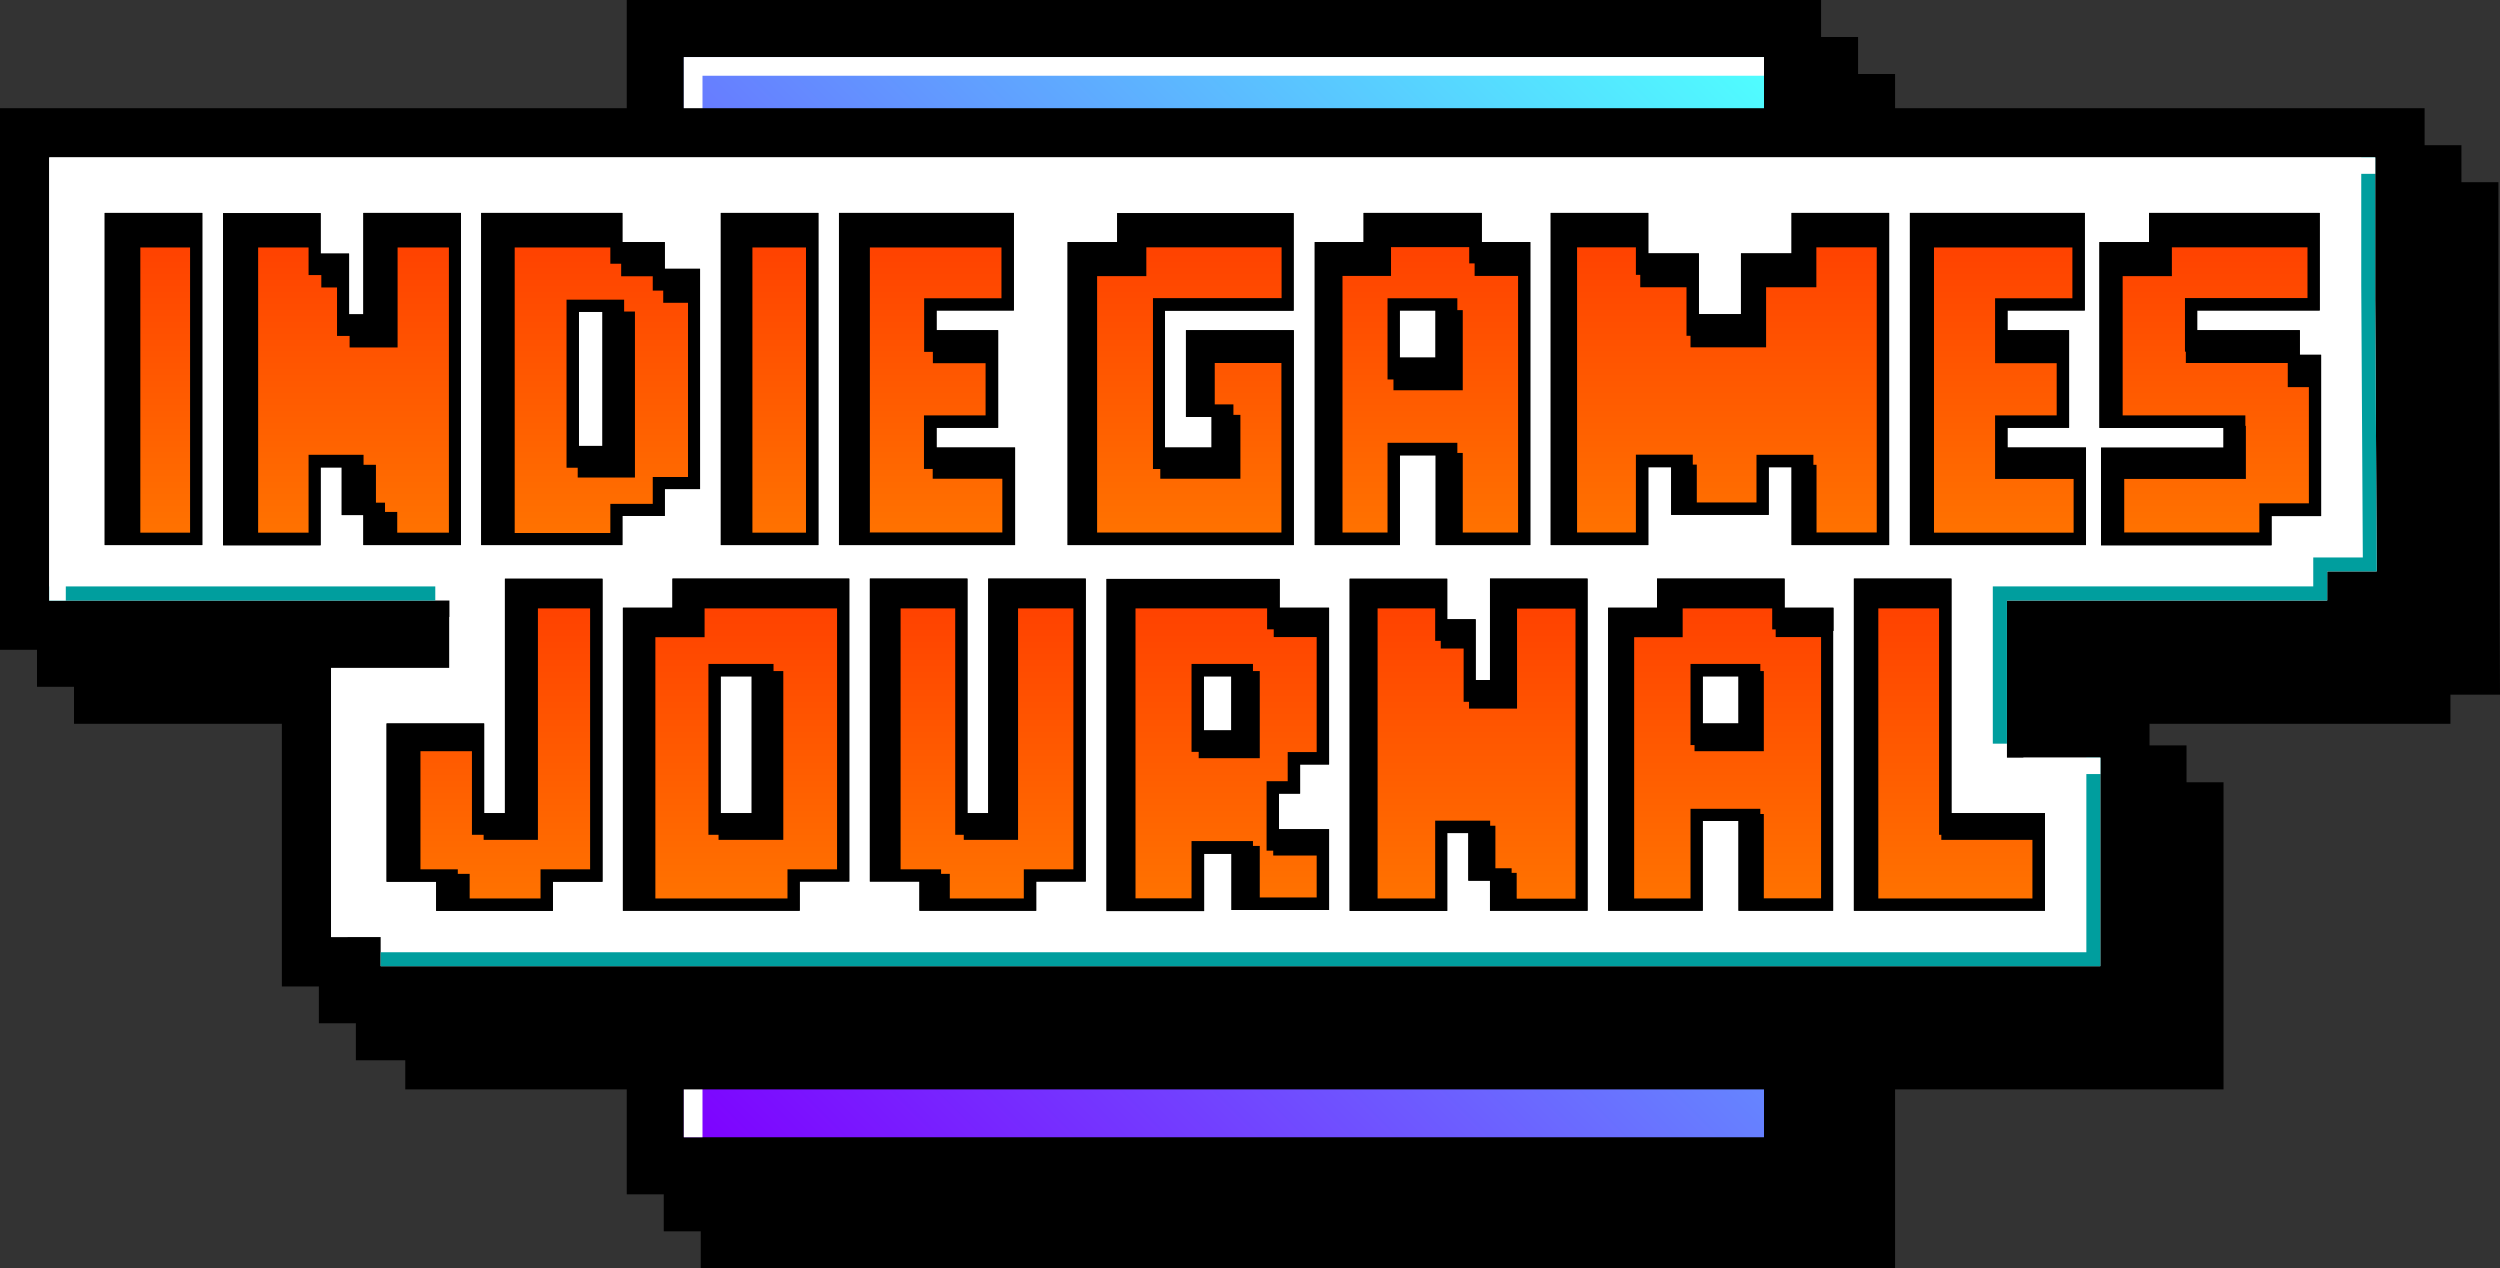 <?xml version="1.0" encoding="UTF-8"?>
<svg xmlns="http://www.w3.org/2000/svg" xmlns:xlink="http://www.w3.org/1999/xlink" version="1.1" viewBox="0 0 1432.4 726.6">
  <rect x="0" y="0" width="1432.4" height="726.6" fill="#333333" stroke="none"/>
  <defs>
    <style>
      .cls-1 {
        fill: url(#_名称未設定グラデーション_2083);
      }

      .cls-1, .cls-2, .cls-3, .cls-4, .cls-5, .cls-6 {
        stroke-width: 0px;
      }

      .cls-2 {
        fill: url(#_名称未設定グラデーション_1813);
      }

      .cls-3 {
        fill: #009e9e;
        mix-blend-mode: multiply;
      }

      .cls-4 {
        fill: #000;
      }

      .cls-5 {
        fill: url(#_名称未設定グラデーション_1813-2);
      }

      .cls-7 {
        isolation: isolate;
      }

      .cls-6 {
        fill: #fff;
      }
    </style>
    <linearGradient id="_名称未設定グラデーション_2083" data-name="名称未設定グラデーション 2083" x1="391.8" y1="651.6" x2="1010.7" y2="32.7" gradientUnits="userSpaceOnUse">
      <stop offset="0" stop-color="#7e00ff"/>
      <stop offset="1" stop-color="#4fffff"/>
    </linearGradient>
    <linearGradient id="_名称未設定グラデーション_1813" data-name="名称未設定グラデーション 1813" x1="701.7" y1="305.2" x2="701.7" y2="141.8" gradientUnits="userSpaceOnUse">
      <stop offset="0" stop-color="#ff7200"/>
      <stop offset="1" stop-color="#ff4200"/>
    </linearGradient>
    <linearGradient id="_名称未設定グラデーション_1813-2" data-name="名称未設定グラデーション 1813" x1="702.7" y1="514.8" x2="702.7" y2="348.6" xlink:href="#_名称未設定グラデーション_1813"/>
  </defs>
  <g class="cls-7">
    <g id="_1" data-name="1">
      <rect class="cls-4" x="401.5" y="42.4" width="684.3" height="684.3"/>
      <rect class="cls-4" x="380.3" y="21.2" width="684.3" height="684.3"/>
      <rect class="cls-4" x="359.1" width="684.3" height="684.3"/>
      <rect class="cls-1" x="391.8" y="32.7" width="618.9" height="618.9"/>
      <polygon class="cls-6" points="402.5 43.4 1010.7 43.4 1010.7 32.7 391.8 32.7 391.8 651.6 402.5 651.6 402.5 43.4"/>
      <polygon class="cls-4" points="1431.5 185.5 1431.5 104.4 1410.3 104.4 1410.3 83.2 1389.2 83.2 1389.2 62 0 62 0 372.3 21.2 372.3 21.2 393.5 42.4 393.5 42.4 414.7 161.5 414.7 161.5 565.2 182.7 565.2 182.7 586.3 203.9 586.3 203.9 607.5 232.2 607.5 232.2 624.2 1274 624.2 1274 448.2 1252.8 448.2 1252.8 427.1 1231.6 427.1 1231.6 414.7 1404 414.7 1404 398 1432.4 398 1431.5 185.5"/>
      <polygon class="cls-6" points="1360.9 171.4 1360.9 90.2 1226.2 90.2 1199.7 90.2 1114.2 90.2 1062.5 90.2 994.7 90.2 976.2 90.2 880.6 90.2 856.7 90.2 773.2 90.2 749.4 90.2 612.6 90.2 608.4 90.2 500.7 90.2 448.9 90.2 388.5 90.2 381.2 90.2 295.8 90.2 244 90.2 147.7 90.2 96 90.2 28.2 90.2 28.2 344.1 96 344.1 147.7 344.1 244 344.1 257.5 344.1 257.5 382.7 189.7 382.7 189.7 536.9 218.1 536.9 218.1 553.6 325.2 553.6 348.6 553.6 490 553.6 495 553.6 602.1 553.6 625.5 553.6 889.6 553.6 941.3 553.6 1030.4 553.6 1082.1 553.6 1203.4 553.6 1203.4 434.1 1149.9 434.1 1149.9 344.1 1172.2 344.1 1226.9 344.1 1333.4 344.1 1333.4 327.4 1361.8 327.4 1360.9 171.4"/>
      <g>
        <polygon class="cls-3" points="249.4 344.1 249.4 336 236 336 139.7 336 87.9 336 28.2 336 28.2 344.1 96 344.1 147.7 344.1 244 344.1 249.4 344.1"/>
        <polygon class="cls-3" points="1195.4 434.1 1195.4 545.6 1074.1 545.6 1022.4 545.6 933.3 545.6 881.5 545.6 617.4 545.6 594.1 545.6 487 545.6 482 545.6 340.5 545.6 317.2 545.6 218.1 545.6 218.1 553.6 325.2 553.6 348.6 553.6 490 553.6 495 553.6 602.1 553.6 625.5 553.6 889.6 553.6 941.3 553.6 1030.4 553.6 1082.1 553.6 1203.4 553.6 1203.4 434.1 1195.4 434.1"/>
        <polygon class="cls-3" points="1360.9 171.4 1360.9 90.2 1352.9 90.2 1352.9 163.4 1353.8 319.4 1325.4 319.4 1325.4 336 1218.9 336 1164.1 336 1141.8 336 1141.8 426.1 1149.9 426.1 1149.9 344.1 1172.2 344.1 1226.9 344.1 1333.4 344.1 1333.4 327.4 1361.8 327.4 1360.9 171.4"/>
      </g>
      <g>
        <rect class="cls-6" x="1159.3" y="434.1" width="44.1" height="9.4"/>
        <polygon class="cls-6" points="199.2 392.1 266.9 392.1 266.9 353.5 257.5 353.5 257.5 382.7 189.7 382.7 189.7 536.9 199.2 536.9 199.2 392.1"/>
        <polygon class="cls-6" points="1226.2 90.2 1199.7 90.2 1114.2 90.2 1062.5 90.2 994.7 90.2 976.2 90.2 975.6 90.2 880.6 90.2 856.7 90.2 773.2 90.2 749.4 90.2 612.6 90.2 608.4 90.2 500.7 90.2 448.9 90.2 388.5 90.2 381.2 90.2 295.8 90.2 244 90.2 147.7 90.2 96 90.2 28.2 90.2 28.2 344.1 37.7 344.1 37.7 99.6 105.4 99.6 157.1 99.6 253.5 99.6 305.2 99.6 390.6 99.6 397.9 99.6 458.3 99.6 510.1 99.6 617.8 99.6 622.1 99.6 758.8 99.6 782.6 99.6 866.1 99.6 890 99.6 976.2 99.6 976.2 99.3 1004.2 99.3 1004.2 99.6 1071.9 99.6 1123.6 99.6 1209.1 99.6 1235.6 99.6 1360.9 99.6 1360.9 90.2 1226.2 90.2"/>
      </g>
      <path class="cls-4" d="M60,122h55.9v190.3h-55.9V122ZM413,312.3h55.9V122h-55.9v190.3ZM536.6,245.1h35.3v-55.9h-35.3v-11.3h44.3v-55.9h-100.2v190.3h100.9v-55.9h-45v-11.3ZM208.1,180.1h-8.1v-34.8h-16.3v-23.2h-55.9v190.3h55.9v-44.6h12.1v27.3h12.4v17.2h55.9V122h-55.9v58.1ZM380.9,154h20.2v126.2h-20.2v15.4h-24.3v16.7h-80.9V122h80.9v16.7h24.3v15.4ZM345.2,255.5v-76.8h-13.5v76.8h13.5ZM1150.2,245.1h35.3v-55.9h-35.3v-11.3h44.3v-55.9h-100.2v190.3h100.9v-55.9h-45v-11.3ZM1026.5,145.2h-29v34.8h-24.1v-34.8h-29v-23.2h-55.9v190.3h55.9v-44.6h13.1v27.3h55.9v-27.3h13.1v44.6h55.9V122h-55.9v23.2ZM848.8,138.7h28v173.6h-54.2v-51.4h-20.5v51.4h-48.8v-173.6h28v-16.7h67.7v16.7ZM822.5,177.9h-20.5v27h20.5v-27ZM640.1,122v16.7h-28.4v173.6h129.6v-123.1h-61.8v49.7h14.7v17.5h-26.7v-78.4h73.7v-55.9h-101.3ZM1317.8,189.2h-58.9v-11.3h70.2v-55.9h-70.2s-27.6,0-27.6,0v16.7h-28.4v105.3h0v1.2h71.1v11.3h-70.2v55.9h97.7v-16.7h28.4v-92.4h-12.2v-14ZM1118.1,465.9v-134.4h-55.9v190.3h109.5v-55.9h-53.5ZM853.6,389.6h-8.1v-34.8h-16.3v-23.2h-55.9v190.3h55.9v-44.6h12.1v27.3h12.4v17.2h55.9v-190.3h-55.9v58.1ZM1050.3,361.5h0v160.3h-54.2v-51.4h-20.5v51.4h-54.2v-173.6h28v-16.7h73.1v16.7h28v13.3ZM996.1,387.5h-20.5v27h20.5v-27ZM430.7,331.5h55.9v173.6h-28.4v16.7h-101.3v-173.6h28.4v-16.7h45.3ZM430.7,387.5h-17.8v78.4h17.8v-78.4ZM289.2,465.9h-11.8v-51.4h-55.9v90.7h28.4v16.7h66.9v-16.7h28.4v-173.6h-55.9v134.4ZM566.1,465.9h-11.8v-134.4h-55.9v173.6h28.4v16.7h66.9v-16.7h28.4v-173.6h-55.9v134.4ZM733.1,348.2h28.4v89.8h-16.6v16.7h-12.1v20.4h28.7v46.3h-55.9v-32.2h-15.7v32.8h-55.9v-190.3h99.2v16.7ZM689.8,387.5v31h15.7v-31h-15.7Z"/>
      <path class="cls-4" d="M60,122h55.9v190.3h-55.9V122ZM413,312.3h55.9V122h-55.9v190.3ZM536.6,245.1h35.3v-55.9h-35.3v-11.3h44.3v-55.9h-100.2v190.3h100.9v-55.9h-45v-11.3ZM208.1,180.1h-8.1v-34.8h-16.3v-23.2h-55.9v190.3h55.9v-44.6h12.1v27.3h12.4v17.2h55.9V122h-55.9v58.1ZM380.9,154h20.2v126.2h-20.2v15.4h-24.3v16.7h-80.9V122h80.9v16.7h24.3v15.4ZM345.2,255.5v-76.8h-13.5v76.8h13.5ZM1150.2,245.1h35.3v-55.9h-35.3v-11.3h44.3v-55.9h-100.2v190.3h100.9v-55.9h-45v-11.3ZM1026.5,145.2h-29v34.8h-24.1v-34.8h-29v-23.2h-55.9v190.3h55.9v-44.6h13.1v27.3h55.9v-27.3h13.1v44.6h55.9V122h-55.9v23.2ZM848.8,138.7h28v173.6h-54.2v-51.4h-20.5v51.4h-48.8v-173.6h28v-16.7h67.7v16.7ZM822.5,177.9h-20.5v27h20.5v-27ZM640.1,122v16.7h-28.4v173.6h129.6v-123.1h-61.8v49.7h14.7v17.5h-26.7v-78.4h73.7v-55.9h-101.3ZM1317.8,189.2h-58.9v-11.3h70.2v-55.9h-70.2s-27.6,0-27.6,0v16.7h-28.4v105.3h0v1.2h71.1v11.3h-70.2v55.9h97.7v-16.7h28.4v-92.4h-12.2v-14ZM1118.1,465.9v-134.4h-55.9v190.3h109.5v-55.9h-53.5ZM853.6,389.6h-8.1v-34.8h-16.3v-23.2h-55.9v190.3h55.9v-44.6h12.1v27.3h12.4v17.2h55.9v-190.3h-55.9v58.1ZM1050.3,361.5h0v160.3h-54.2v-51.4h-20.5v51.4h-54.2v-173.6h28v-16.7h73.1v16.7h28v13.3ZM996.1,387.5h-20.5v27h20.5v-27ZM430.7,331.5h55.9v173.6h-28.4v16.7h-101.3v-173.6h28.4v-16.7h45.3ZM430.7,387.5h-17.8v78.4h17.8v-78.4ZM289.2,465.9h-11.8v-51.4h-55.9v90.7h28.4v16.7h66.9v-16.7h28.4v-173.6h-55.9v134.4ZM566.1,465.9h-11.8v-134.4h-55.9v173.6h28.4v16.7h66.9v-16.7h28.4v-173.6h-55.9v134.4ZM733.1,348.2h28.4v89.8h-16.6v16.7h-12.1v20.4h28.7v46.3h-55.9v-32.2h-15.7v32.8h-55.9v-190.3h99.2v16.7ZM689.8,387.5v31h15.7v-31h-15.7Z"/>
      <g>
        <path class="cls-2" d="M1217.1,305.2v-30.8h69.7v-30.4h-.3v-6h-70.3v-79.8h28.2v-16.5h77.7v29.1h-70.2v30.7h.5v6.5h58.4v7.5h0v6.3h12.1v66.6h-28.4v16.7h-77.5ZM1108.1,305.2v-163.4h79.3v29.1h-44.3v37.2h35.3v29.9h-35.3v36.4h45v30.8h-80ZM1040.8,305.2v-38.9h-1.8v-5.7h-32.6v27.3h-34.2v-21.7h-2.3v-5.7h-32.6v44.6h-33.7v-163.4h33.7v15.8h2.5v7.1h26.5v27.8h2.3v6.6h43.3v-34.4h28.8v-22.9h34.6v163.4h-34.6ZM838.1,305.2v-45.7h-3.1v-5.8h-40v51.4h-25.8v-147h27.8v-16.5h44.8v9.3h3.1v7.2h24.9v147h-31.6ZM798.3,223.6h39.8v-45.9h-3.1v-6.8h-40v46.5h3.4v6.3ZM628.6,305.2v-147h28.2v-16.5h77.5v29.1h-73.7v97.9h4.2v5.6h45.9v-36.6h-4v-6h-10.7v-23.7h38.2v97.1h-105.7ZM498.4,305.2v-163.4h75.4v29.1h-44.3v30.7h5v6.5h30.2v29.9h-35.3v30.7h5v5.6h39.9v30.8h-76.1ZM431.1,305.2v-163.4h30.7v163.4h-30.7ZM294.9,305.2v-163.4h54.8v9.3h6.2v7.2h18.1v8.2h6v7h14.2v99.8h-20.2v15.4h-24.3v16.7h-54.8ZM331,273.6h32.8v-95.1h-6.2v-6.8h-33v96.3h6.4v5.6ZM227.6,305.2v-11.9h-7v-5.3h-5.2v-21.7h-7.1v-5.7h-31.5v44.6h-28.9v-163.4h28.9v15.8h7.3v7.1h9v27.8h7.2v6.6h27.5v-57.3h29.4v163.4h-29.4ZM80.4,305.2v-163.4h28.5v163.4h-28.5Z"/>
        <path class="cls-5" d="M1076.2,514.8v-166.2h34.8v129.7h1.3v2.9h52.2v33.6h-88.4ZM1010.6,514.8v-48.4h-2v-3h-40v51.4h-32.3v-149.7h27.8v-16.5h51.3v12h2v4.4h26v149.7h-32.7ZM970.8,430.4h39.8v-45.9h-2v-4.1h-40v46.5h2.3v3.6ZM869,514.8v-14.7h-2.9v-2.6h-9.3v-24.4h-3v-2.9h-31.5v44.6h-33v-166.2h33v18.6h3.2v4.4h13.1v30.5h3.1v3.9h27.5v-57.3h33.5v166.2h-33.5ZM650.6,514.8v-166.2h75.4v12h3.8v4.4h24.6v65.9h-16.6v16.7h-12.1v39.8h3.8v2.8h24.9v24h-32.6v-29.5h-3.9v-2.8h-35.2v32.8h-32.1ZM686.8,434.4h35v-49.9h-3.9v-4.1h-35.2v50.4h4.1v3.5ZM544.2,514.8v-14.1h-5v-2.6h-23.2v-149.5h31.3v129.7h4.9v2.9h31.1v-132.6h31.7v149.5h-28.4v16.7h-42.4ZM375.5,514.8v-149.7h28.2v-16.5h75.9v149.5h-28.4v16.7h-75.7ZM411.7,481.2h37.1v-96.7h-5.6v-4.1h-37.3v97.9h5.8v2.9ZM269.1,514.8v-14.1h-6.8v-2.6h-21.4v-67.7h29.5v47.9h6.7v2.9h31.1v-132.6h29.9v149.5h-28.4v16.7h-40.7Z"/>
      </g>
    </g>
  </g>
</svg>